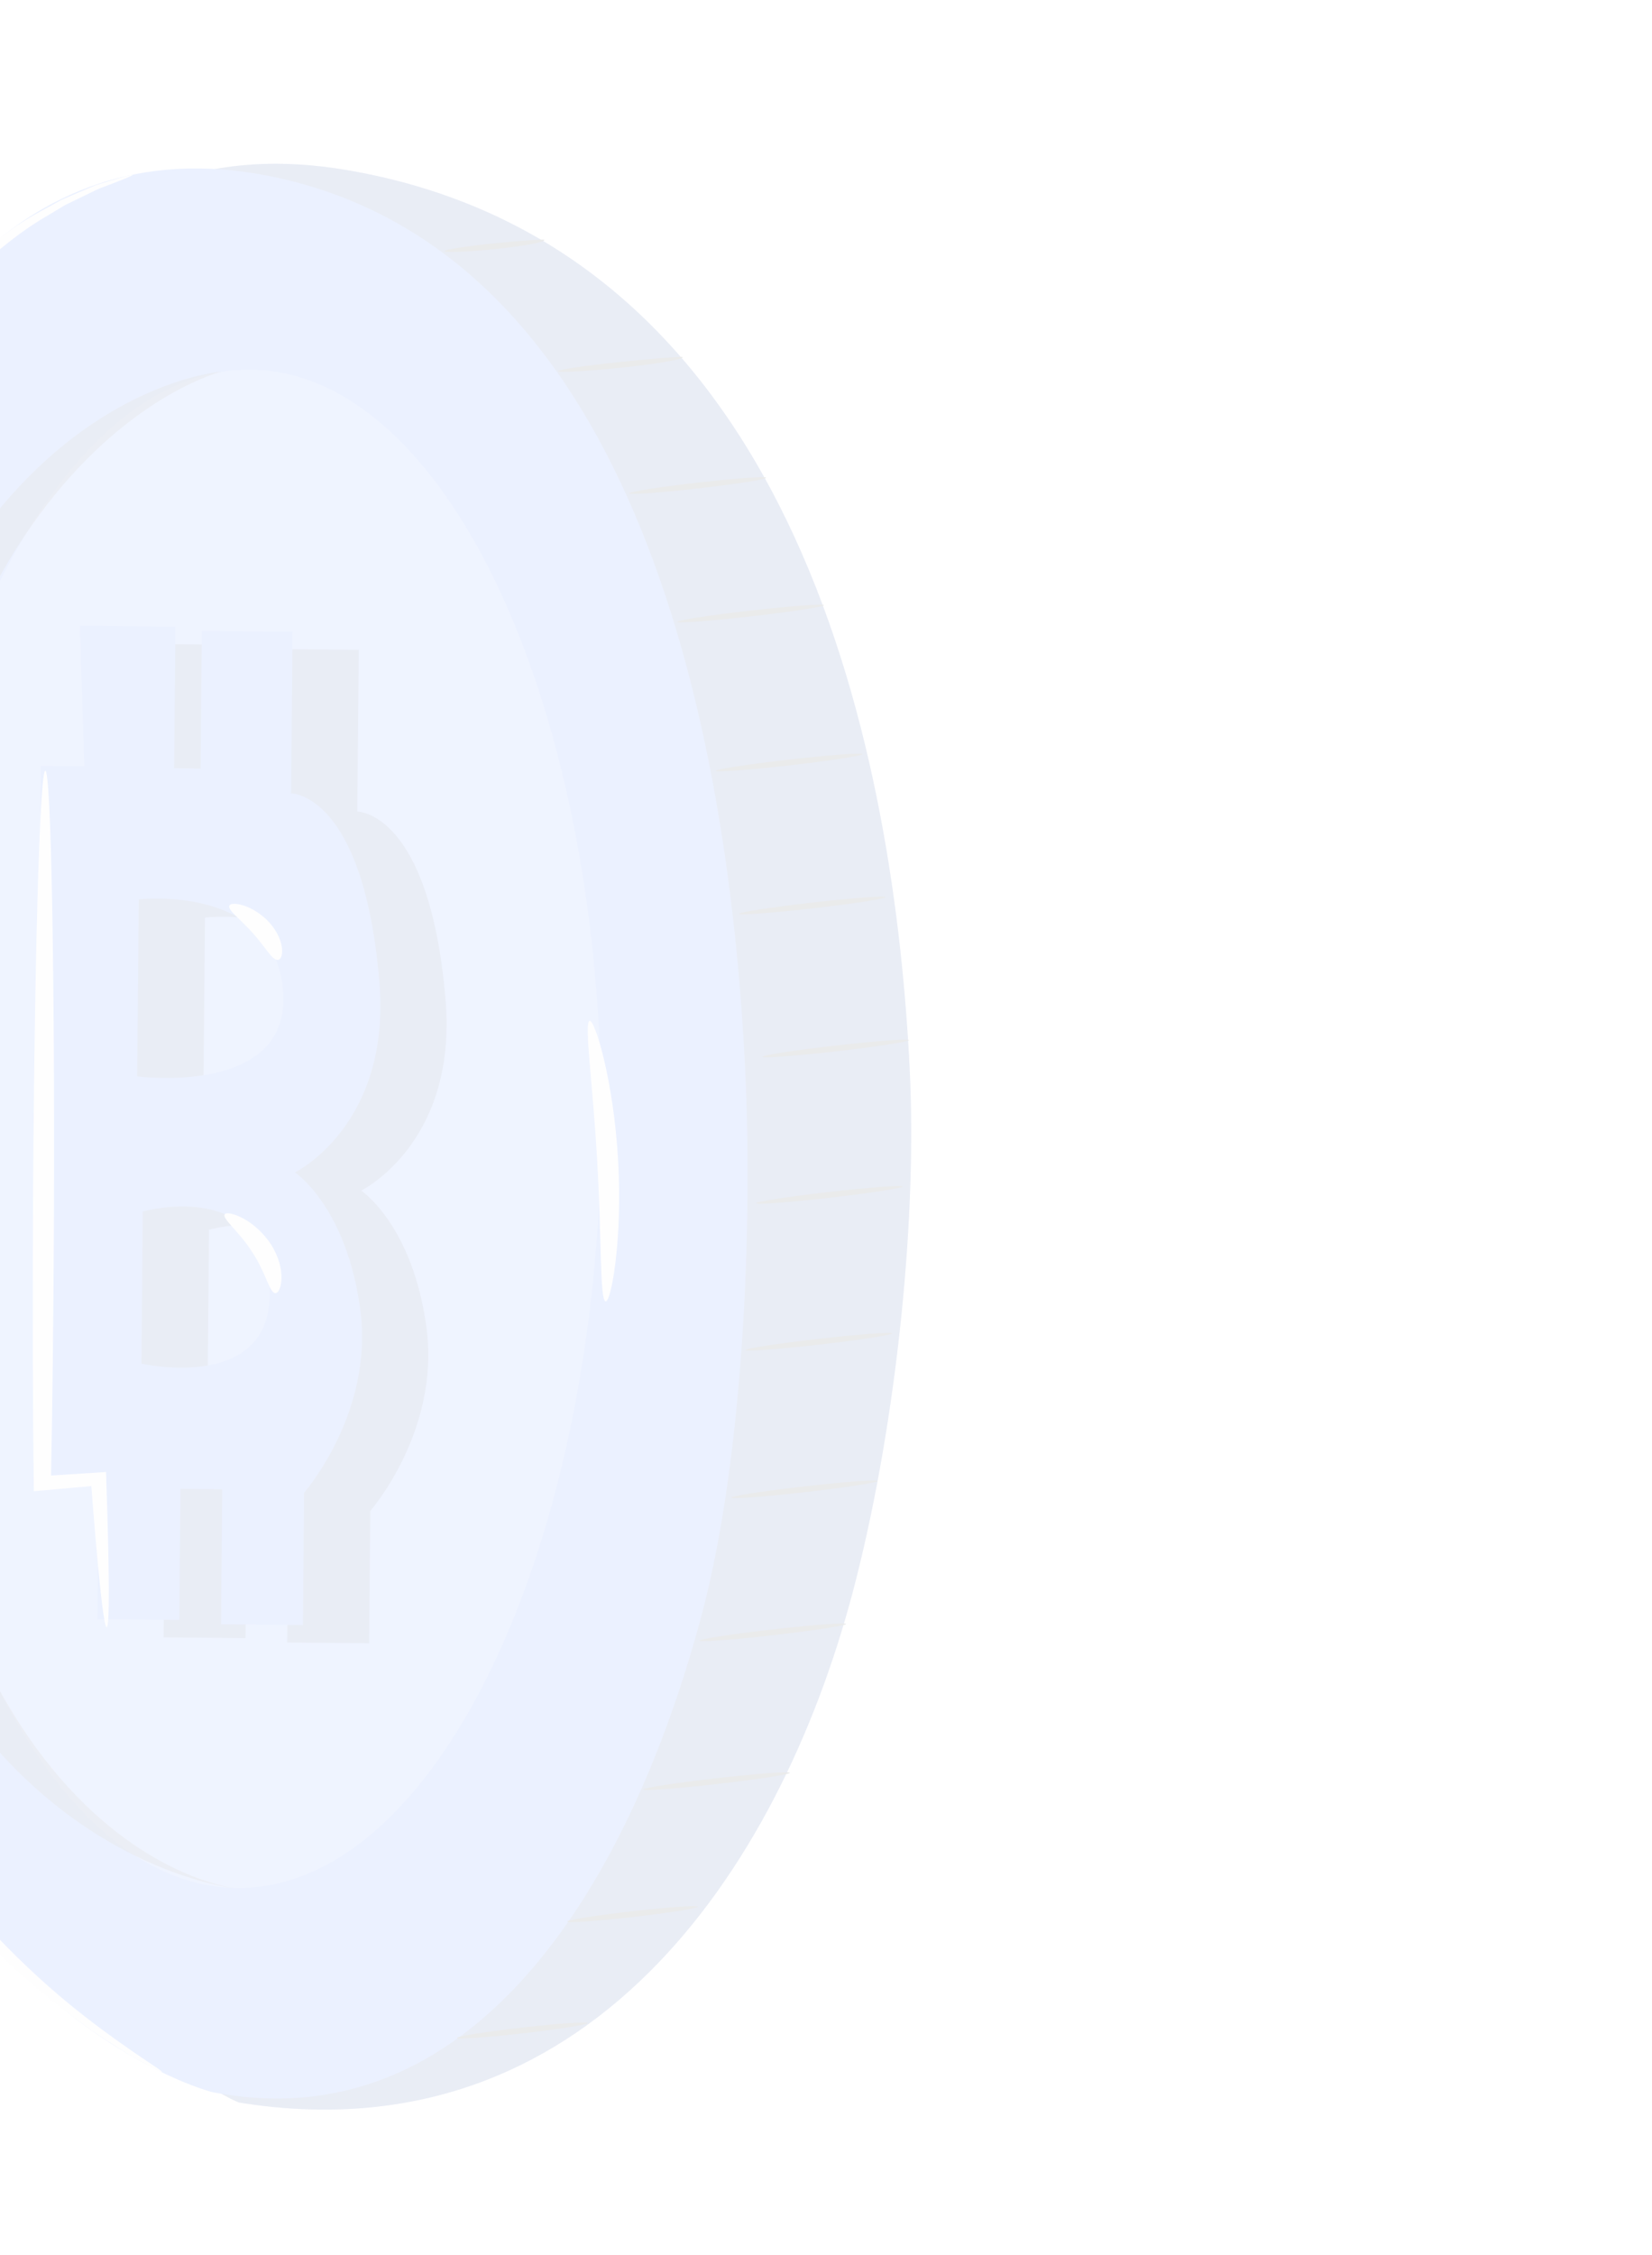 <svg width="151" height="206" viewBox="0 0 151 206" fill="none" xmlns="http://www.w3.org/2000/svg">
<g opacity="0.1">
<path d="M21.851 192.094C21.851 192.094 -11.213 179.907 -10.425 92.161C-10.425 92.161 -17.357 7.185 31.71 15.541C73.466 22.653 81.829 70.233 83.158 97.873C83.857 112.393 81.684 131.404 77.911 145.58C71.149 170.992 53.549 197.216 21.851 192.094Z" fill="#3772FF"/>
<path opacity="0.4" d="M21.851 192.094C21.851 192.094 -11.213 179.907 -10.425 92.161C-10.425 92.161 -17.357 7.185 31.71 15.541C73.466 22.653 81.829 70.233 83.158 97.873C83.857 112.393 81.684 131.404 77.911 145.58C71.149 170.992 53.549 197.216 21.851 192.094Z" fill="#010101"/>
<path d="M19.39 191.142C19.39 191.142 -26.253 179.782 -25.466 92.038C-25.466 92.038 -21.313 4.443 26.629 16.537C59.505 24.83 66.786 70.109 68.115 97.749C68.814 112.269 67.928 133.295 64.155 147.471C57.394 172.883 42.9 195.708 19.39 191.142Z" fill="#3772FF"/>
<path opacity="0.2" d="M54.956 103.424C54.611 141.729 39.701 172.651 21.655 172.489C3.608 172.328 -10.741 141.145 -10.396 102.84C-10.05 64.535 4.86 33.613 22.906 33.774C40.952 33.935 55.301 65.118 54.956 103.424Z" fill="#F6F7F8"/>
<path d="M26.252 150.064L26.362 137.729L22.546 137.695L22.439 149.664L14.954 149.597L15.069 136.774L9.199 136.721L9.783 71.626L13.746 71.661L13.359 58.833L22.081 58.911L21.965 71.857L24.386 71.879L24.5 59.299L32.791 59.374L32.658 74.151C32.658 74.151 39.263 74.088 40.723 91.323C41.836 104.459 33.016 108.775 33.016 108.775C33.016 108.775 37.75 111.939 38.987 121.355C40.223 130.771 33.847 138.042 33.847 138.042L33.739 150.132L26.252 150.064ZM31.923 92.149C31.091 82.413 18.734 83.832 18.734 83.832L18.589 100.007C18.589 100.007 32.755 101.886 31.923 92.149ZM30.635 118.593C29.671 109.398 19.104 112.346 19.104 112.346L18.979 126.251C18.979 126.251 31.744 129.164 30.635 118.593Z" fill="#3772FF"/>
<path opacity="0.4" d="M26.252 150.064L26.362 137.729L22.546 137.695L22.439 149.664L14.954 149.597L15.069 136.774L9.199 136.721L9.783 71.626L13.746 71.661L13.359 58.833L22.081 58.911L21.965 71.857L24.386 71.879L24.5 59.299L32.791 59.374L32.658 74.151C32.658 74.151 39.263 74.088 40.723 91.323C41.836 104.459 33.016 108.775 33.016 108.775C33.016 108.775 37.75 111.939 38.987 121.355C40.223 130.771 33.847 138.042 33.847 138.042L33.739 150.132L26.252 150.064ZM31.923 92.149C31.091 82.413 18.734 83.832 18.734 83.832L18.589 100.007C18.589 100.007 32.755 101.886 31.923 92.149ZM30.635 118.593C29.671 109.398 19.104 112.346 19.104 112.346L18.979 126.251C18.979 126.251 31.744 129.164 30.635 118.593Z" fill="#010101"/>
<path d="M20.202 148.402L20.313 136.066L16.497 136.032L16.39 148.002L8.905 147.934L9.02 135.111L3.15 135.058L3.734 69.963L7.697 69.999L7.31 57.17L16.031 57.249L15.915 70.195L18.336 70.217L18.45 57.637L26.741 57.712L26.608 72.49C26.608 72.49 33.213 72.426 34.673 89.661C35.786 102.797 26.965 107.113 26.965 107.113C26.965 107.113 31.7 110.277 32.937 119.693C34.174 129.108 27.797 136.379 27.797 136.379L27.688 148.47L20.202 148.402ZM25.873 90.486C25.041 80.749 12.684 82.169 12.684 82.169L12.539 98.344C12.539 98.344 26.705 100.223 25.873 90.486ZM24.585 116.93C23.62 107.735 13.054 110.682 13.054 110.682L12.929 124.587C12.929 124.587 25.694 127.501 24.585 116.93Z" fill="#3772FF"/>
<path d="M14.791 189.308C14.902 189.179 12.18 187.655 7.874 184.328C3.582 181.008 -2.174 175.704 -7.464 168.161C-10.107 164.396 -12.627 160.089 -14.845 155.307C-17.041 150.519 -18.91 145.251 -20.37 139.613C-23.341 128.331 -24.546 115.616 -25.027 102.269C-26.253 75.605 -19.827 51.428 -10.746 35.781C-6.165 27.969 -0.509 22.519 4.267 19.746C4.857 19.391 5.413 19.056 5.939 18.741C6.496 18.47 7.017 18.216 7.502 17.981C7.987 17.745 8.434 17.527 8.845 17.327C9.262 17.14 9.666 17.011 10.012 16.872C11.412 16.339 12.143 16.031 12.122 15.979C12.1 15.927 11.327 16.133 9.858 16.578C9.495 16.695 9.074 16.802 8.636 16.968C8.205 17.151 7.736 17.35 7.229 17.565C6.723 17.785 6.169 18.011 5.592 18.276C5.041 18.578 4.456 18.899 3.837 19.239C-1.179 21.913 -7.143 27.396 -11.952 35.273C-21.485 51.031 -28.166 75.407 -26.935 102.314C-26.453 115.702 -25.188 128.524 -22.088 139.923C-20.564 145.618 -18.612 150.945 -16.32 155.783C-14.006 160.613 -11.378 164.953 -8.623 168.735C-3.106 176.313 2.89 181.577 7.378 184.787C8.48 185.614 9.522 186.286 10.43 186.862C11.322 187.454 12.107 187.92 12.764 188.273C14.058 188.996 14.754 189.352 14.791 189.308Z" fill="#F6F7F8"/>
<path opacity="0.4" d="M20.253 33.947C20.253 33.947 -14.495 36.484 -16.037 102.674C-17.579 168.864 21.657 172.545 21.657 172.545C21.657 172.545 -10.788 169.448 -10.39 101.021C-10.042 41.45 20.253 33.947 20.253 33.947Z" fill="#010101"/>
<path d="M9.752 148.675C9.892 148.67 9.953 147.363 9.944 145.014C9.934 142.664 9.854 139.273 9.711 135.098L9.691 134.49L8.94 134.538C7.335 134.639 5.607 134.749 3.794 134.864L4.653 135.519C4.789 128.842 4.885 120.691 4.924 111.901C4.972 100.444 4.908 90.073 4.767 82.565C4.697 78.811 4.607 75.773 4.501 73.674C4.395 71.574 4.275 70.413 4.142 70.413C4.01 70.412 3.88 71.572 3.757 73.67C3.633 75.768 3.518 78.804 3.416 82.557C3.211 90.062 3.06 100.433 3.011 111.89C2.975 120.679 3.003 128.832 3.082 135.51L3.091 136.242L3.942 136.166C5.75 136.005 7.472 135.851 9.073 135.709L8.301 135.149C8.617 139.317 8.91 142.701 9.158 145.042C9.407 147.382 9.612 148.679 9.752 148.675Z" fill="#F6F7F8"/>
<path d="M25.173 118.147C25.426 118.152 25.697 117.662 25.727 116.826C25.76 115.997 25.494 114.829 24.769 113.697C24.04 112.566 23.021 111.732 22.173 111.292C21.32 110.847 20.68 110.761 20.544 110.937C20.26 111.325 21.898 112.541 23.084 114.443C24.323 116.32 24.627 118.126 25.173 118.147Z" fill="#F6F7F8"/>
<path d="M25.411 87.703C25.663 87.67 25.842 87.265 25.772 86.621C25.707 85.981 25.354 85.112 24.649 84.319C23.941 83.526 23.044 82.992 22.326 82.753C21.604 82.511 21.088 82.534 20.975 82.725C20.755 83.136 22.012 83.992 23.115 85.262C24.255 86.509 24.873 87.758 25.411 87.703Z" fill="#F6F7F8"/>
<path d="M55.362 118.897C55.864 118.943 56.919 113.176 56.496 106.016C56.102 98.853 54.394 93.189 53.898 93.271C53.356 93.349 54.199 99.045 54.586 106.086C55.004 113.123 54.813 118.858 55.362 118.897Z" fill="#F6F7F8"/>
<path d="M62.397 32.616C62.395 32.606 62.242 32.602 61.95 32.617C61.531 32.645 61.124 32.672 60.726 32.697C59.691 32.776 58.264 32.903 56.693 33.069C53.547 33.401 51.01 33.765 51.031 33.91C51.051 34.055 53.624 33.926 56.776 33.595C59.913 33.264 62.483 32.848 62.397 32.616Z" fill="#263238"/>
<path d="M49.76 21.904C49.751 21.899 49.637 21.886 49.4 21.896C49.054 21.915 48.725 21.932 48.416 21.949C47.585 22.004 46.438 22.101 45.174 22.231C42.647 22.491 40.609 22.799 40.63 22.945C40.65 23.09 42.721 23.018 45.256 22.758C47.775 22.495 49.85 22.137 49.76 21.904Z" fill="#263238"/>
<path d="M70.028 43.649C70.003 43.503 67.183 43.705 63.73 44.098C60.276 44.492 57.497 44.928 57.521 45.074C57.546 45.219 60.364 45.017 63.819 44.624C67.272 44.232 70.052 43.795 70.028 43.649Z" fill="#263238"/>
<path d="M75.314 55.288C75.29 55.143 72.269 55.367 68.57 55.788C64.869 56.21 61.89 56.669 61.915 56.815C61.939 56.96 64.958 56.736 68.66 56.314C72.359 55.893 75.339 55.433 75.314 55.288Z" fill="#263238"/>
<path d="M78.829 68.901C78.804 68.755 75.784 68.98 72.085 69.402C68.384 69.823 65.405 70.283 65.43 70.428C65.454 70.573 68.473 70.35 72.175 69.928C75.873 69.506 78.853 69.045 78.829 68.901Z" fill="#263238"/>
<path d="M80.954 81.964C80.93 81.818 77.91 82.043 74.211 82.465C70.51 82.886 67.531 83.346 67.555 83.491C67.579 83.636 70.599 83.413 74.3 82.99C77.999 82.57 80.979 82.11 80.954 81.964Z" fill="#263238"/>
<path d="M83.08 95.029C83.056 94.884 80.036 95.108 76.337 95.529C72.636 95.951 69.656 96.41 69.681 96.556C69.705 96.701 72.725 96.477 76.426 96.055C80.125 95.633 83.105 95.174 83.08 95.029Z" fill="#263238"/>
<path d="M82.503 108.404C82.479 108.259 79.459 108.484 75.76 108.905C72.059 109.326 69.08 109.786 69.104 109.932C69.129 110.077 72.148 109.853 75.849 109.431C79.548 109.009 82.527 108.549 82.503 108.404Z" fill="#263238"/>
<path d="M81.551 121.822C81.527 121.677 78.507 121.902 74.808 122.323C71.107 122.744 68.128 123.204 68.152 123.35C68.176 123.495 71.196 123.271 74.897 122.849C78.596 122.427 81.576 121.968 81.551 121.822Z" fill="#263238"/>
<path d="M80.231 135.305C80.206 135.159 77.186 135.384 73.487 135.806C69.786 136.227 66.807 136.687 66.832 136.832C66.856 136.977 69.875 136.754 73.577 136.332C77.275 135.91 80.255 135.449 80.231 135.305Z" fill="#263238"/>
<path d="M77.33 148.372C77.307 148.227 74.286 148.451 70.587 148.872C66.886 149.294 63.907 149.753 63.931 149.899C63.955 150.044 66.975 149.82 70.676 149.398C74.375 148.976 77.354 148.517 77.33 148.372Z" fill="#263238"/>
<path d="M72.198 161.969C72.173 161.823 69.153 162.049 65.454 162.47C61.753 162.891 58.774 163.351 58.799 163.497C58.823 163.642 61.842 163.418 65.544 162.996C69.242 162.574 72.222 162.115 72.198 161.969Z" fill="#263238"/>
<path d="M63.803 174.2C63.779 174.055 61.085 174.242 57.786 174.618C54.486 174.995 51.832 175.416 51.857 175.562C51.88 175.707 54.575 175.52 57.874 175.144C61.173 174.768 63.827 174.345 63.803 174.2Z" fill="#263238"/>
<path d="M53.72 184.83C53.696 184.685 51.003 184.872 47.706 185.248C44.409 185.624 41.755 186.046 41.78 186.192C41.804 186.337 44.497 186.15 47.795 185.775C51.092 185.398 53.745 184.975 53.72 184.83Z" fill="#263238"/>
</g>
</svg>
